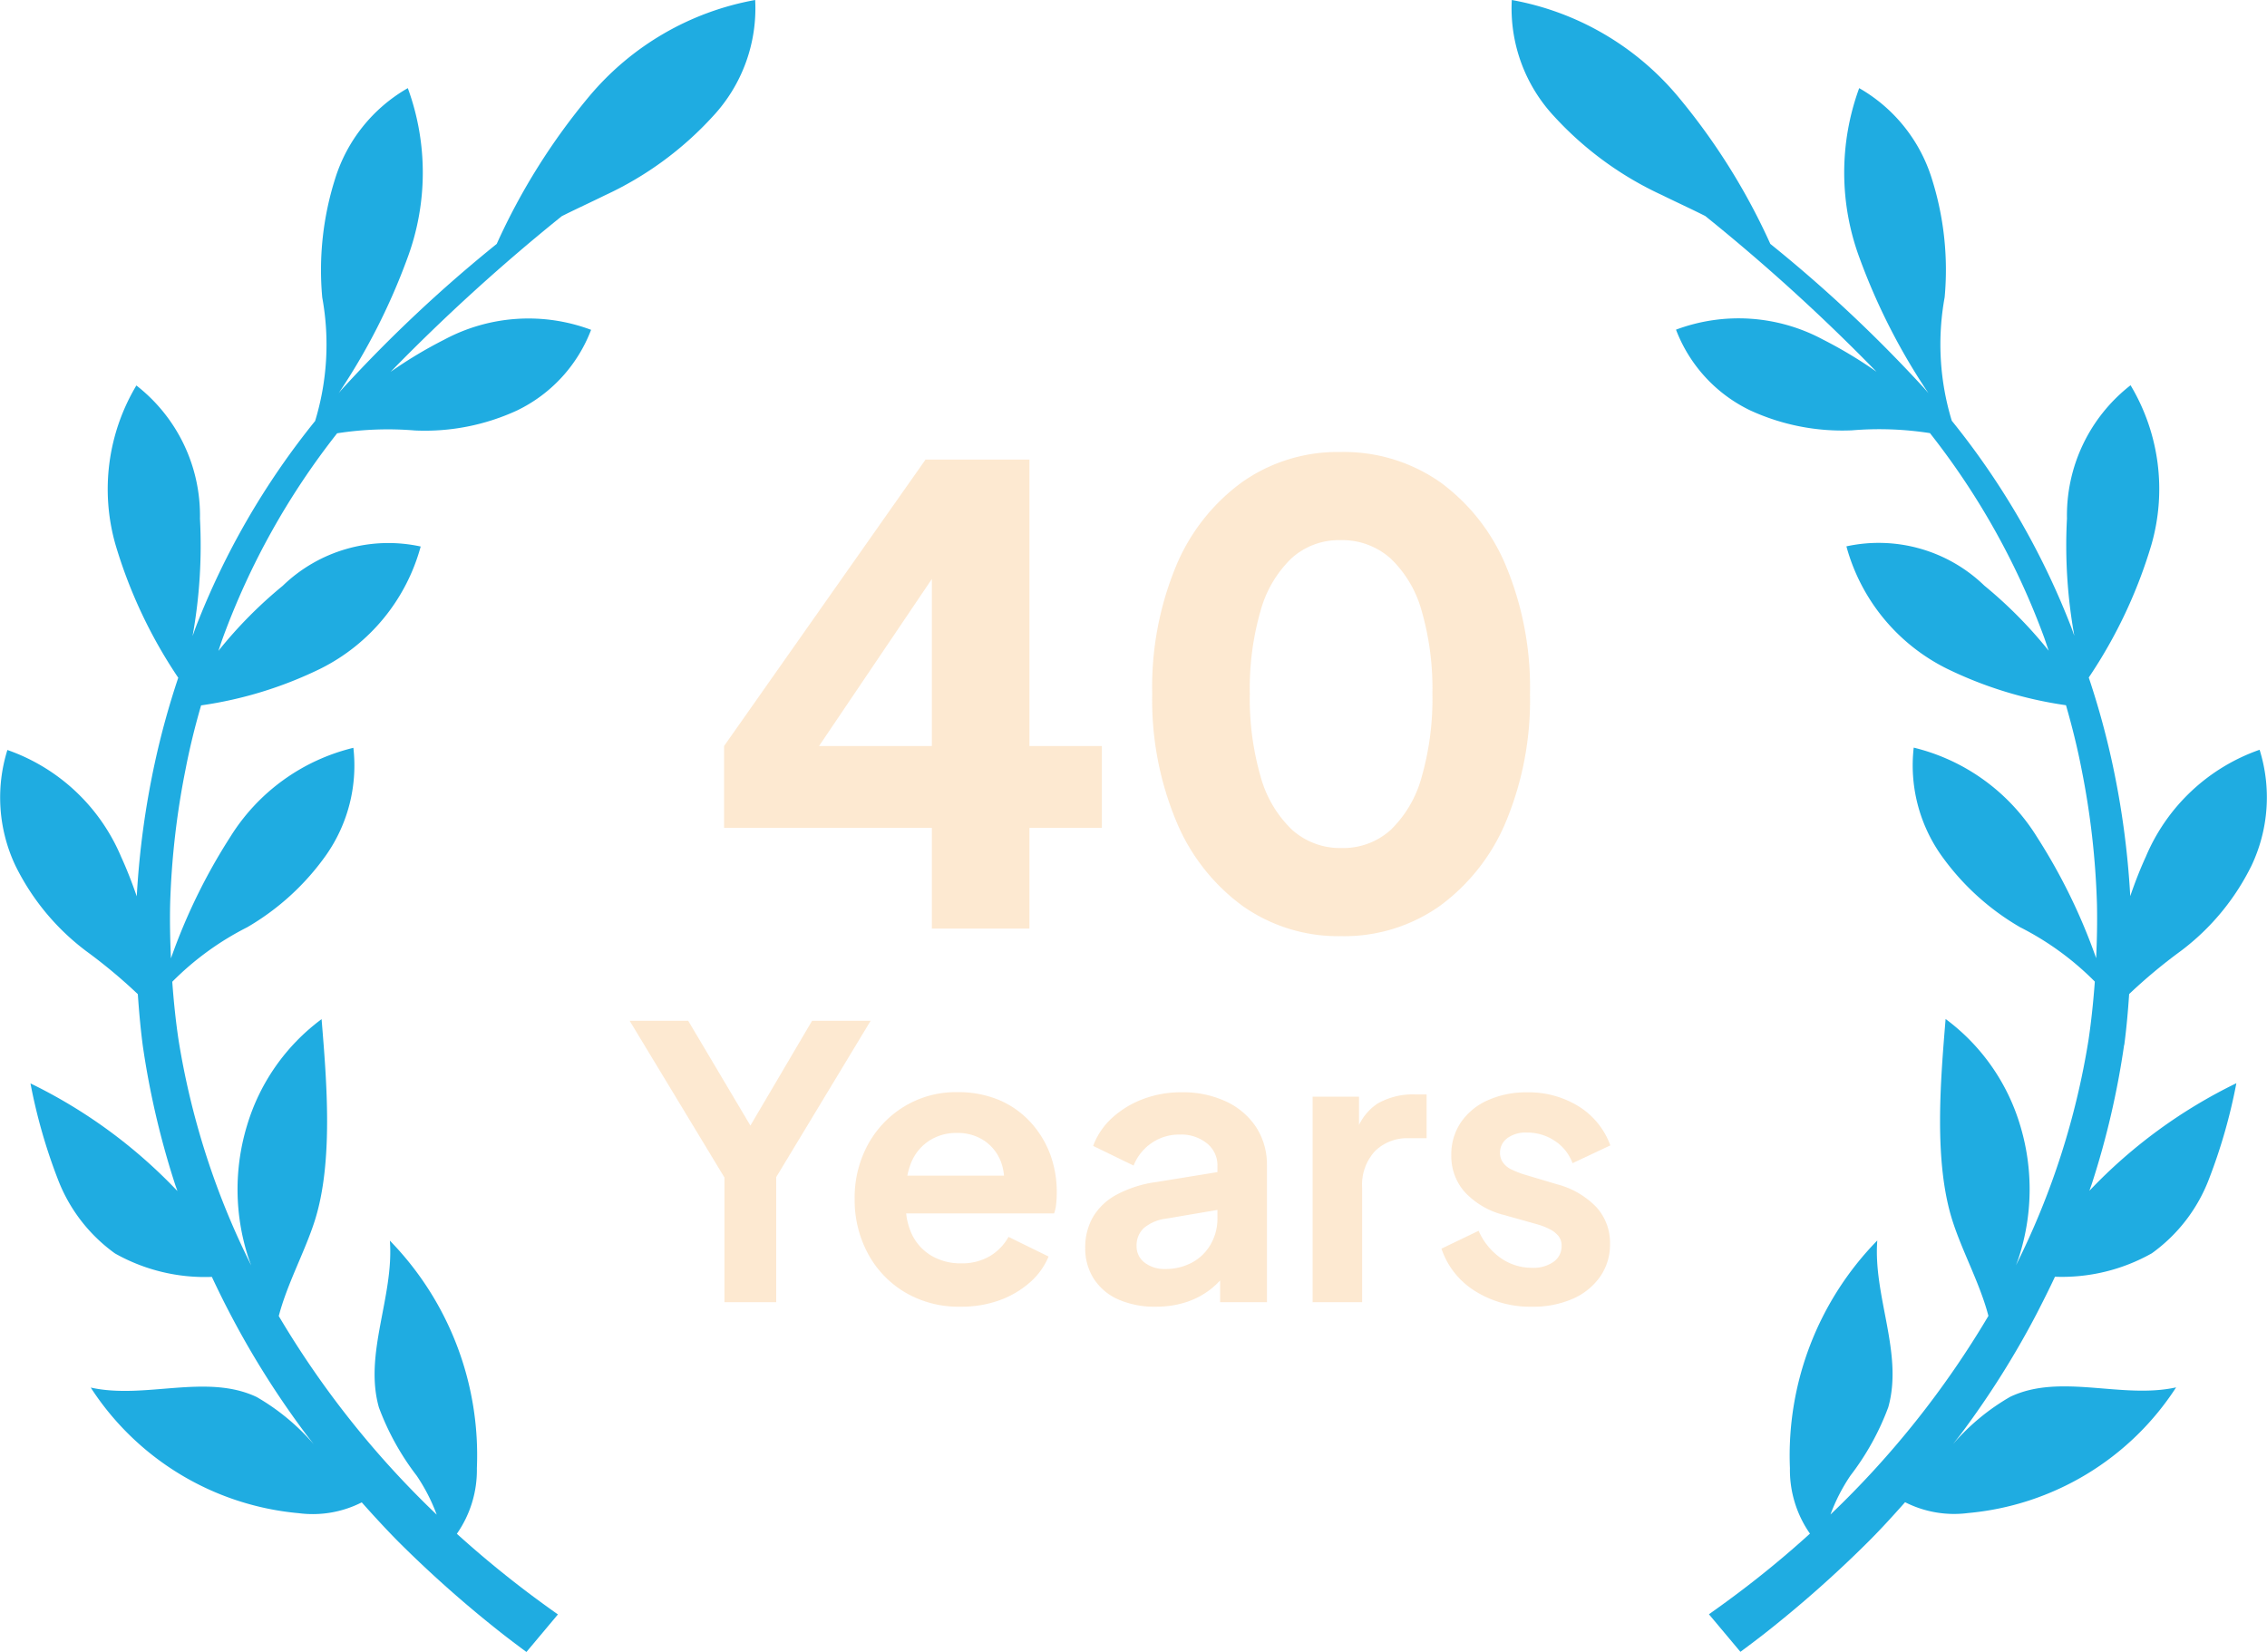 <svg xmlns="http://www.w3.org/2000/svg" width="72.011" height="52.481" viewBox="0 0 72.011 52.481">


	    <style type="text/css">
                                    
                                    <![CDATA[
                                        #Group_136 .year-experience-icon {
											  fill-opacity: 0.2;
											  transition: 5s all infinite;
											  -webkit-animation: drawkb1 5s  infinite;
											          animation: drawkb1 5s infinite;
											}
											@keyframes drawkb1 {
											  30%{stroke-opacity: 0; fill-opacity: 0.3;}
											  100%{stroke-dashoffset:1; fill-opacity: 1;}
											}

                                        
                                      ]]>

               </style>  




								  <g id="Group_136" data-name="Group 136" transform="translate(-250 -1173)">
								    <path id="Path_35" class="year-experience-icon"  data-name="Path 35" d="M3.144,0V-3.96L.132-8.94h1.86L4.3-5.052h-.66L5.928-8.94h1.86l-3,4.968V0Zm7.5.144A3.349,3.349,0,0,1,8.88-.312,3.176,3.176,0,0,1,7.7-1.548a3.586,3.586,0,0,1-.42-1.728A3.517,3.517,0,0,1,7.71-5.022,3.21,3.21,0,0,1,8.874-6.228a3.139,3.139,0,0,1,1.65-.444,3.373,3.373,0,0,1,1.35.252,2.879,2.879,0,0,1,.99.7,3.116,3.116,0,0,1,.624,1.014A3.443,3.443,0,0,1,13.7-3.48q0,.168-.018.348a1.294,1.294,0,0,1-.066.312H8.58v-1.2h4.152l-.744.564a1.788,1.788,0,0,0-.054-.984,1.409,1.409,0,0,0-.528-.684,1.517,1.517,0,0,0-.882-.252,1.589,1.589,0,0,0-.876.246,1.523,1.523,0,0,0-.582.72,2.5,2.5,0,0,0-.15,1.146A2.122,2.122,0,0,0,9.078-2.2a1.577,1.577,0,0,0,.624.714,1.8,1.8,0,0,0,.954.252,1.746,1.746,0,0,0,.918-.228,1.645,1.645,0,0,0,.594-.612l1.272.624a2.223,2.223,0,0,1-.6.828,3,3,0,0,1-.966.564A3.559,3.559,0,0,1,10.644.144Zm6.2,0A2.861,2.861,0,0,1,15.66-.084a1.774,1.774,0,0,1-.78-.654,1.78,1.78,0,0,1-.276-.99,1.934,1.934,0,0,1,.24-.966,1.914,1.914,0,0,1,.744-.714,3.718,3.718,0,0,1,1.272-.408L19-4.164v1.2l-1.836.312a1.34,1.34,0,0,0-.7.3.741.741,0,0,0-.228.564.638.638,0,0,0,.258.534,1.023,1.023,0,0,0,.642.2,1.762,1.762,0,0,0,.87-.21,1.5,1.5,0,0,0,.588-.582,1.631,1.631,0,0,0,.21-.816v-1.68a.886.886,0,0,0-.33-.7,1.293,1.293,0,0,0-.87-.282,1.532,1.532,0,0,0-.894.27,1.565,1.565,0,0,0-.57.714l-1.284-.624a2.266,2.266,0,0,1,.606-.894,3.052,3.052,0,0,1,.978-.594,3.394,3.394,0,0,1,1.224-.216,3.234,3.234,0,0,1,1.416.294,2.3,2.3,0,0,1,.954.816,2.172,2.172,0,0,1,.342,1.218V0H18.888V-1.116l.336-.024a2.641,2.641,0,0,1-.6.7,2.534,2.534,0,0,1-.792.432A3.06,3.06,0,0,1,16.848.144ZM21.828,0V-6.528H23.3v1.452l-.12-.216a1.71,1.71,0,0,1,.714-1.02,2.255,2.255,0,0,1,1.17-.288h.384v1.392h-.564a1.448,1.448,0,0,0-1.08.414A1.579,1.579,0,0,0,23.4-3.636V0ZM28.8.144a3.286,3.286,0,0,1-1.818-.5A2.53,2.53,0,0,1,25.92-1.7L27.1-2.268a2.068,2.068,0,0,0,.7.864,1.719,1.719,0,0,0,1,.312,1.1,1.1,0,0,0,.684-.192.6.6,0,0,0,.252-.5.489.489,0,0,0-.1-.318.852.852,0,0,0-.276-.216,2.127,2.127,0,0,0-.378-.15l-1.068-.3A2.547,2.547,0,0,1,26.658-3.5a1.721,1.721,0,0,1-.426-1.164,1.822,1.822,0,0,1,.306-1.05,2.032,2.032,0,0,1,.852-.7,2.962,2.962,0,0,1,1.254-.252,3.007,3.007,0,0,1,1.632.444A2.435,2.435,0,0,1,31.284-4.98l-1.2.564a1.447,1.447,0,0,0-.564-.708,1.565,1.565,0,0,0-.888-.264.981.981,0,0,0-.624.18.569.569,0,0,0-.228.468.516.516,0,0,0,.1.312.7.7,0,0,0,.27.216,3.021,3.021,0,0,0,.4.156l1.044.312a2.671,2.671,0,0,1,1.242.72,1.681,1.681,0,0,1,.438,1.176A1.777,1.777,0,0,1,30.96-.81a2.068,2.068,0,0,1-.864.7A3.1,3.1,0,0,1,28.8.144Z" transform="translate(269.868 1214.368)" fill="#f8931d"/>
								    <path id="Path_33"   data-name="Path 33" d="M18.726,3.049a20.422,20.422,0,0,0-2.948,4.7A44.548,44.548,0,0,0,10.9,12.325c-.049.054-.1.112-.144.167a19.989,19.989,0,0,0,2.182-4.283A7.8,7.8,0,0,0,12.954,2.8a5.034,5.034,0,0,0-2.305,2.867,9.6,9.6,0,0,0-.413,3.783,8.327,8.327,0,0,1-.226,3.924,24.5,24.5,0,0,0-3.8,6.572c-.032.086-.061.174-.093.26a16.186,16.186,0,0,0,.235-3.726,5.238,5.238,0,0,0-2.02-4.234A6.415,6.415,0,0,0,3.668,17.3a15.381,15.381,0,0,0,1.994,4.231,25.693,25.693,0,0,0-.745,2.707,27.124,27.124,0,0,0-.573,4.238c-.157-.456-.324-.881-.494-1.25a6.106,6.106,0,0,0-3.615-3.4A5.065,5.065,0,0,0,.49,27.5a7.576,7.576,0,0,0,2.238,2.708,16.7,16.7,0,0,1,1.65,1.375c.037.541.085,1.081.155,1.619a26.6,26.6,0,0,0,1.021,4.4c.025.079.056.157.082.236A16.183,16.183,0,0,0,.968,34.418a17.519,17.519,0,0,0,.866,3.034,5.169,5.169,0,0,0,1.819,2.368,5.809,5.809,0,0,0,3.077.745c.187.4.381.794.586,1.184a28.006,28.006,0,0,0,2.4,3.809c.082.109.167.215.25.323a7.044,7.044,0,0,0-1.813-1.5c-1.6-.758-3.548.083-5.271-.3a8.812,8.812,0,0,0,6.609,3.991,3.434,3.434,0,0,0,2-.344c.375.422.758.838,1.154,1.24a37.32,37.32,0,0,0,3.363,2.974q.354.274.714.539l1-1.193q-.391-.276-.776-.562-1.262-.94-2.434-2a3.529,3.529,0,0,0,.636-2.082,9.768,9.768,0,0,0-2.764-7.231c.136,1.779-.833,3.591-.348,5.3a8.281,8.281,0,0,0,1.2,2.168,5.787,5.787,0,0,1,.636,1.238,29.461,29.461,0,0,1-5.017-6.31c.267-1.025.821-2.025,1.14-3.017.6-1.877.381-4.454.22-6.415a6.525,6.525,0,0,0-2.364,3.365,6.993,6.993,0,0,0,.039,4.211c.028.083.059.165.09.248A24.695,24.695,0,0,1,5.672,33.04c-.092-.614-.155-1.232-.2-1.851A9.181,9.181,0,0,1,7.848,29.46a7.981,7.981,0,0,0,2.521-2.309,4.956,4.956,0,0,0,.856-3.394,6.37,6.37,0,0,0-3.908,2.827,18.433,18.433,0,0,0-1.887,3.862c-.025-.569-.038-1.138-.026-1.707a25.609,25.609,0,0,1,.489-4.293c.132-.686.3-1.365.495-2.037a12.71,12.71,0,0,0,3.794-1.167,6.135,6.135,0,0,0,3.181-3.88,4.824,4.824,0,0,0-4.381,1.247,13.972,13.972,0,0,0-2.045,2.069c.046-.134.09-.269.137-.4a23.629,23.629,0,0,1,3.635-6.513,10.445,10.445,0,0,1,2.477-.089,6.991,6.991,0,0,0,3.242-.638,4.7,4.7,0,0,0,2.348-2.56,5.667,5.667,0,0,0-4.668.314,13.94,13.94,0,0,0-1.7,1.021,60.83,60.83,0,0,1,5.438-4.946c.456-.229.923-.442,1.369-.662A10.742,10.742,0,0,0,22.64,3.7,5.029,5.029,0,0,0,23.988,0a8.947,8.947,0,0,0-5.262,3.049" transform="translate(250 1173)" fill="#1face1"/>
								    <path id="Path_34" data-name="Path 34" d="M183.22,33.2c.071-.538.119-1.079.155-1.62a16.779,16.779,0,0,1,1.65-1.375,7.576,7.576,0,0,0,2.238-2.708,5.066,5.066,0,0,0,.256-3.678,6.106,6.106,0,0,0-3.615,3.4c-.17.369-.338.794-.494,1.25a27.118,27.118,0,0,0-.573-4.238,25.6,25.6,0,0,0-.745-2.707,15.389,15.389,0,0,0,1.994-4.231,6.415,6.415,0,0,0-.666-5.054,5.236,5.236,0,0,0-2.02,4.234,16.188,16.188,0,0,0,.234,3.726c-.031-.087-.061-.174-.093-.261a24.505,24.505,0,0,0-3.8-6.572,8.33,8.33,0,0,1-.226-3.924,9.6,9.6,0,0,0-.413-3.783A5.034,5.034,0,0,0,174.8,2.8a7.8,7.8,0,0,0,.016,5.409A20,20,0,0,0,177,12.491c-.048-.055-.095-.112-.144-.167a44.575,44.575,0,0,0-4.879-4.576,20.422,20.422,0,0,0-2.948-4.7A8.946,8.946,0,0,0,163.765,0a5.027,5.027,0,0,0,1.348,3.7,10.737,10.737,0,0,0,3.429,2.5c.446.22.914.433,1.369.663a60.827,60.827,0,0,1,5.438,4.946,13.944,13.944,0,0,0-1.7-1.022,5.669,5.669,0,0,0-4.668-.314,4.7,4.7,0,0,0,2.348,2.56,6.991,6.991,0,0,0,3.242.638,10.444,10.444,0,0,1,2.477.089,23.625,23.625,0,0,1,3.635,6.513c.047.134.091.269.137.4a13.974,13.974,0,0,0-2.045-2.069,4.826,4.826,0,0,0-4.381-1.247,6.133,6.133,0,0,0,3.181,3.88,12.713,12.713,0,0,0,3.794,1.167c.193.672.363,1.35.495,2.036a25.649,25.649,0,0,1,.489,4.293c.012.57,0,1.139-.026,1.707a18.429,18.429,0,0,0-1.887-3.862,6.371,6.371,0,0,0-3.908-2.827,4.956,4.956,0,0,0,.856,3.395,7.976,7.976,0,0,0,2.521,2.309,9.182,9.182,0,0,1,2.376,1.729c-.046.619-.109,1.237-.2,1.851a24.687,24.687,0,0,1-2.305,7.161c.031-.082.062-.164.09-.248a7,7,0,0,0,.039-4.211,6.526,6.526,0,0,0-2.364-3.365c-.161,1.96-.382,4.537.22,6.415.318.992.873,1.992,1.14,3.017a29.479,29.479,0,0,1-5.017,6.31,5.772,5.772,0,0,1,.635-1.238,8.292,8.292,0,0,0,1.2-2.168c.485-1.714-.484-3.525-.348-5.3A9.768,9.768,0,0,0,172.6,46.64a3.528,3.528,0,0,0,.636,2.081q-1.169,1.062-2.433,2-.385.286-.776.562l1,1.193q.36-.265.714-.539a37.33,37.33,0,0,0,3.363-2.974c.4-.4.779-.818,1.154-1.24a3.437,3.437,0,0,0,2,.344,8.814,8.814,0,0,0,6.609-3.992c-1.723.38-3.674-.461-5.271.3a7.032,7.032,0,0,0-1.813,1.5c.083-.108.169-.214.25-.322a28.053,28.053,0,0,0,2.4-3.809c.2-.39.4-.785.586-1.184a5.811,5.811,0,0,0,3.077-.745,5.168,5.168,0,0,0,1.819-2.369,17.52,17.52,0,0,0,.866-3.034,16.19,16.19,0,0,0-4.668,3.417c.026-.079.056-.157.082-.236a26.6,26.6,0,0,0,1.021-4.4" transform="translate(134.257 1173)" fill="#1face1"/>
								    <path id="Path_56" class="year-experience-icon" data-name="Path 56" d="M7.24,0V-3.2H.64V-5.8l6.4-9.1h3.3v9.1h2.3v2.6h-2.3V0ZM2.9-4.68,2.32-5.8H7.24v-6.7l.78.24ZM20.24.24a5.262,5.262,0,0,1-3.13-.96A6.322,6.322,0,0,1,15-3.42a10.018,10.018,0,0,1-.76-4.04,10.044,10.044,0,0,1,.75-4.04,6.27,6.27,0,0,1,2.1-2.68,5.263,5.263,0,0,1,3.13-.96,5.328,5.328,0,0,1,3.17.96,6.262,6.262,0,0,1,2.1,2.69,10.062,10.062,0,0,1,.75,4.03,10.062,10.062,0,0,1-.75,4.03,6.333,6.333,0,0,1-2.1,2.7A5.257,5.257,0,0,1,20.24.24Zm.02-2.8a2.239,2.239,0,0,0,1.56-.58,3.674,3.674,0,0,0,.98-1.68,9.005,9.005,0,0,0,.34-2.64,8.9,8.9,0,0,0-.34-2.63,3.626,3.626,0,0,0-.99-1.67,2.3,2.3,0,0,0-1.59-.58,2.239,2.239,0,0,0-1.56.58,3.672,3.672,0,0,0-.98,1.67,8.9,8.9,0,0,0-.34,2.63,8.926,8.926,0,0,0,.34,2.62,3.7,3.7,0,0,0,.99,1.69A2.28,2.28,0,0,0,20.26-2.56Z" transform="translate(272.36 1202.5)" fill="#f8931d"/>
								  </g>
								</svg>